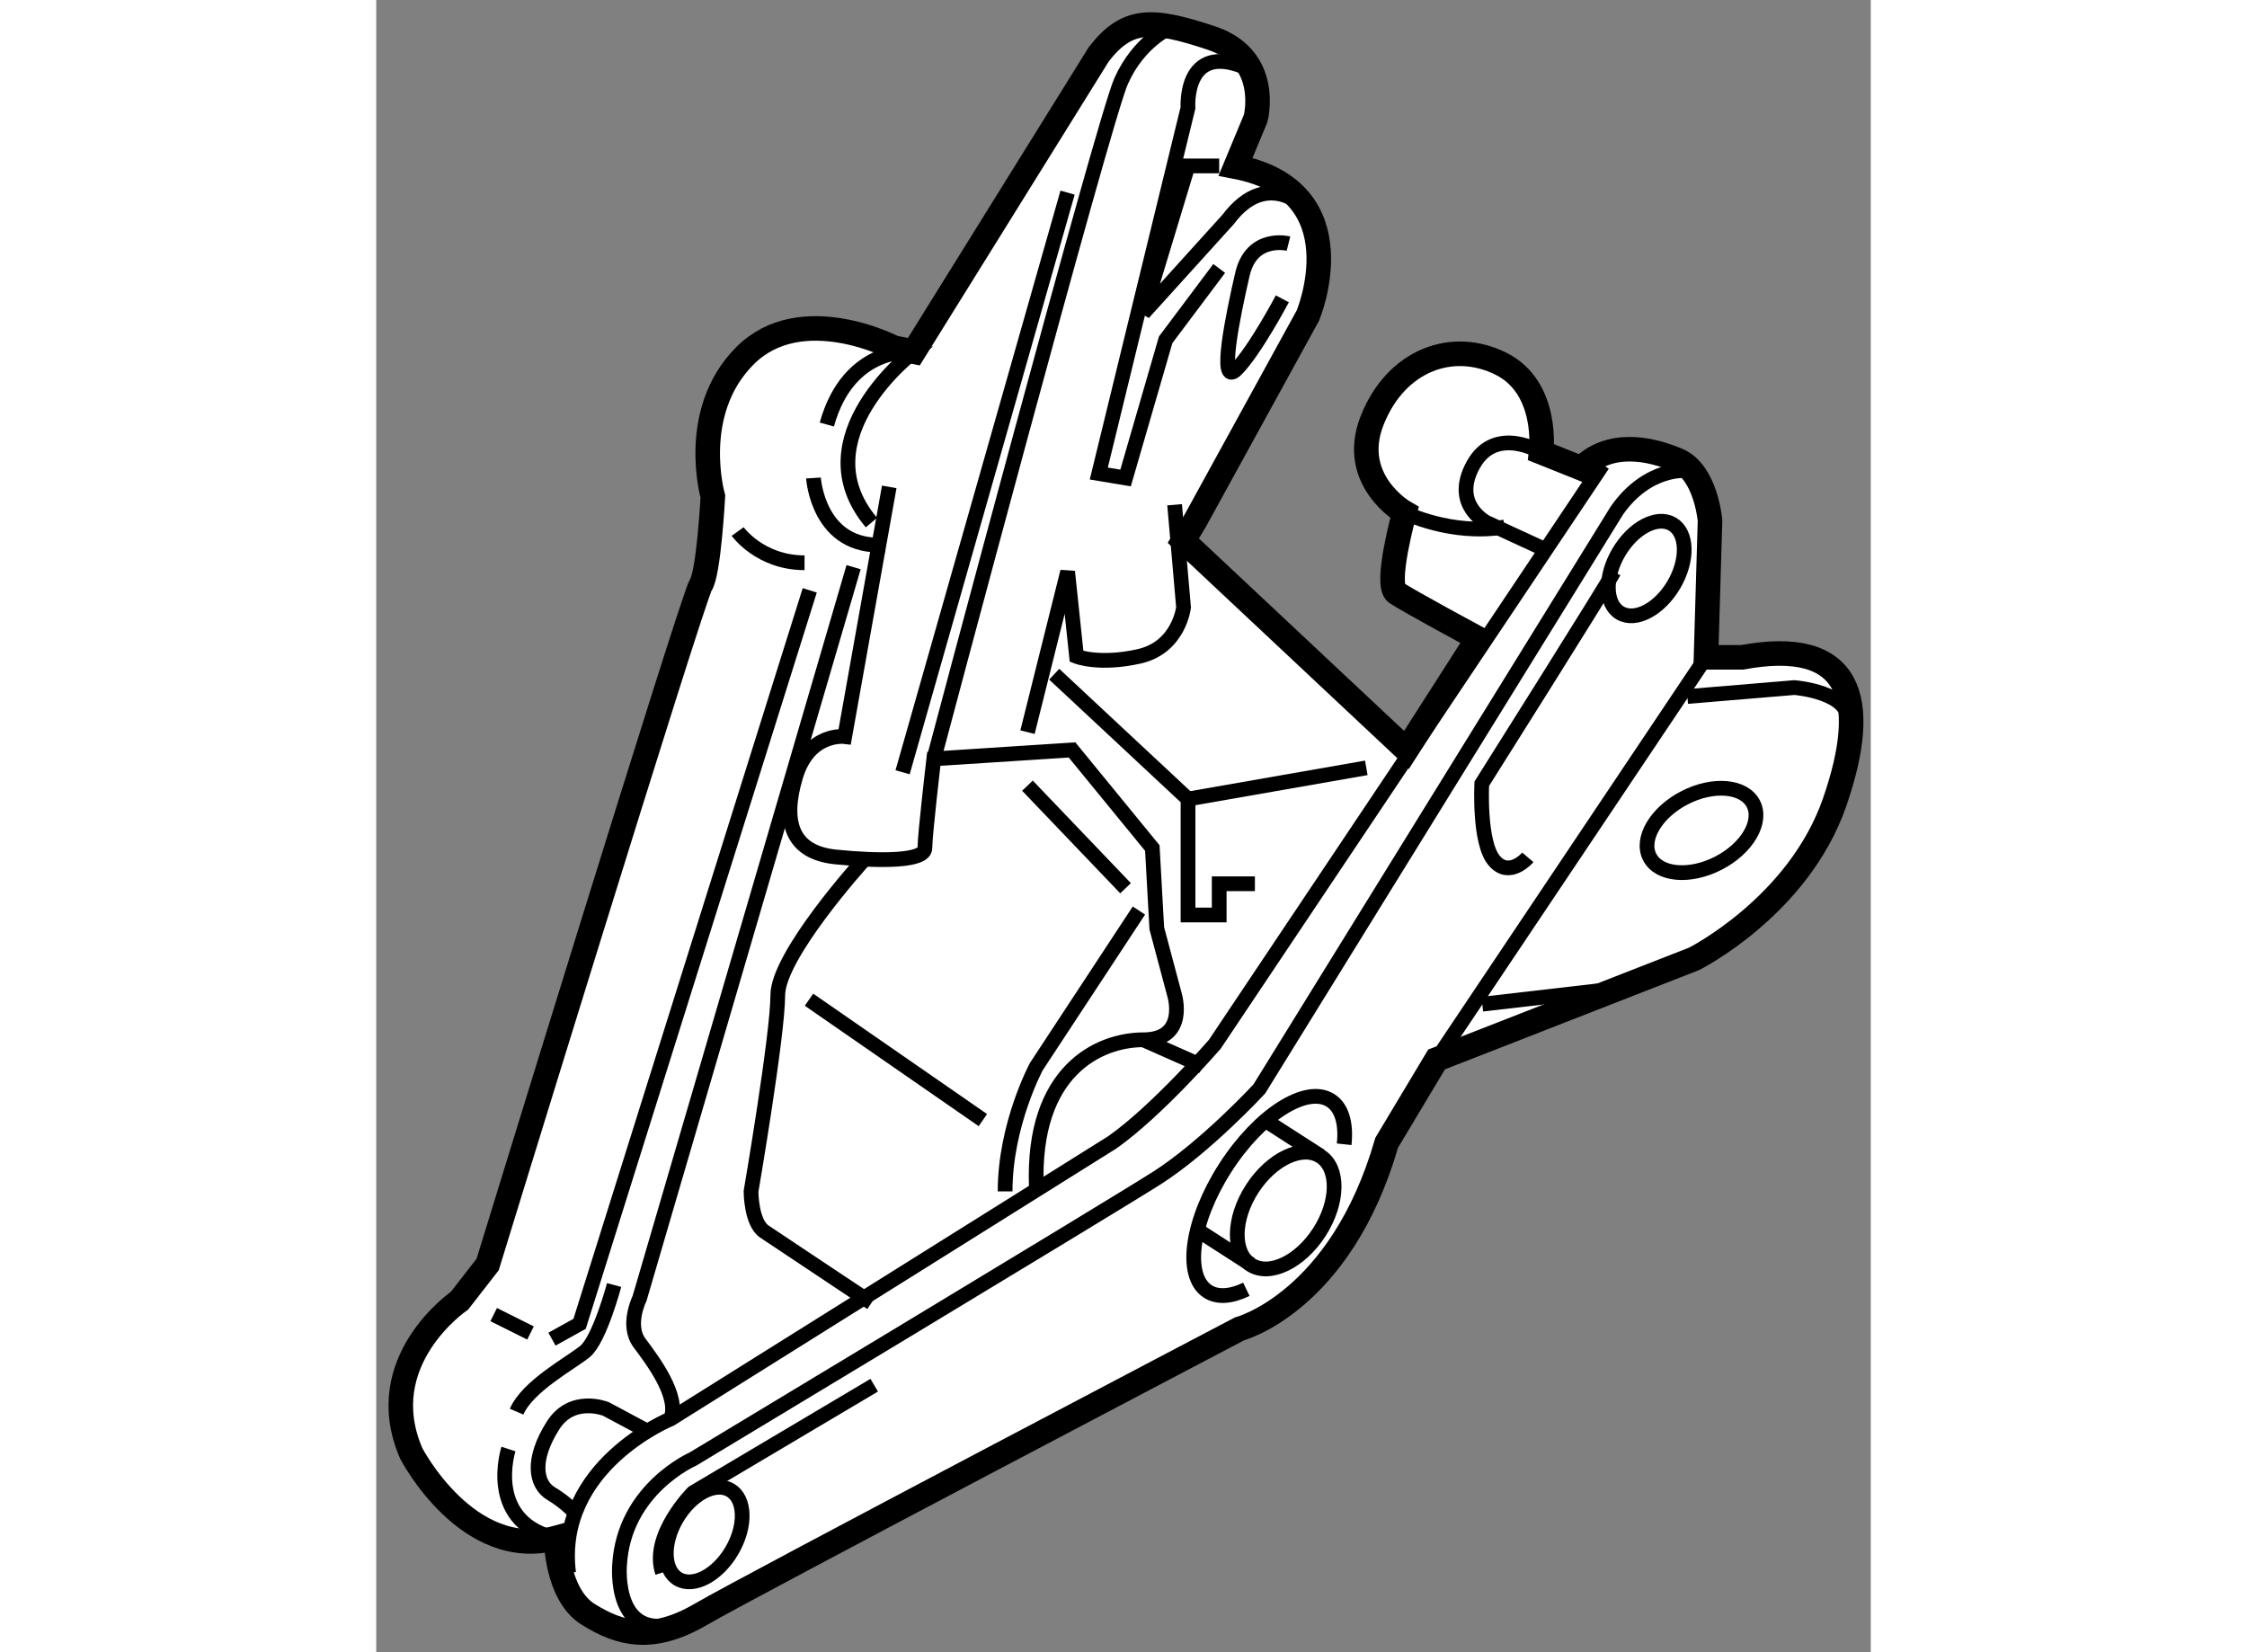 <?xml version="1.0" encoding="utf-8"?>
<!-- Generator: Adobe Illustrator 15.1.0, SVG Export Plug-In . SVG Version: 6.00 Build 0)  -->
<!DOCTYPE svg PUBLIC "-//W3C//DTD SVG 1.1//EN" "http://www.w3.org/Graphics/SVG/1.1/DTD/svg11.dtd">
<svg version="1.1" xmlns="http://www.w3.org/2000/svg" xmlns:xlink="http://www.w3.org/1999/xlink" x="0px" y="0px" width="244.8px"
	 height="180px" viewBox="29.717 9.523 30.438 33.649" enable-background="new 0 0 244.8 180" xml:space="preserve">
	
<rect x="29.717" y="9.523" width="30.438" height="33.649" fill="#808080" stroke="none"/>
	
<g><path fill="#FFFFFF" stroke="#000000" stroke-width="0.5" d="M44.434,10.626l-3.768,6.06l-0.409-0.082c0,0-1.884-0.983-3.03,0.164
			s-0.654,2.866-0.654,2.866s-0.082,1.556-0.246,1.802s-4.341,13.84-4.341,13.84l-0.573,0.737c0,0-1.802,1.228-0.982,3.112
			c0,0,1.146,2.211,2.948,1.72c0,0,0,1.147,0.655,1.556s1.311,0.573,2.293,0S47.3,36.586,47.3,36.586s2.059-0.54,2.996-3.79
			l1.017-1.697l5.241-2.047c0,0,2.13-1.065,2.866-3.194s0.327-3.357-1.884-2.948h-0.737l0.082-2.785c0,0-0.082-0.982-0.655-1.228
			s-1.392-0.41-1.965,0.164l-0.819-0.328c0,0,0.165-1.311-0.818-1.802s-2.13-0.082-2.621,1.146s0.655,1.884,0.655,1.884
			s-0.41,1.474-0.164,1.638s1.658,0.927,1.658,0.927l-1.453,2.27l-4.545-4.262l0.245-0.41l2.293-4.176c0,0,1.065-2.539-1.474-3.03
			l0.409-0.982c0,0,0.328-1.228-0.9-1.638S45.007,9.889,44.434,10.626z"></path><path fill="none" stroke="#000000" stroke-width="0.3" d="M39.802,20.166c-1.452-1.726,0.864-3.479,0.864-3.479
			s-1.318-0.152-1.772,1.482"></path><path fill="none" stroke="#000000" stroke-width="0.3" d="M40.165,19.439l-0.907,5.085c0,0-0.727-0.091-0.999,0.817
			s-0.091,1.544,0.817,1.635s1.815,0.091,1.815-0.182s0.182-1.816,0.182-1.816l2.815-0.182l1.635,1.998l0.091,1.635l0.363,1.362
			c0,0,0.272,0.908-0.636,0.908s-2.271,0.635-2.18,2.997"></path><path fill="none" stroke="#000000" stroke-width="0.3" d="M45.977,19.803l0.182,2.089c0,0-0.091,0.817-0.908,0.999
			s-1.271,0-1.271,0l-0.182-1.726l-0.817,3.269"></path><path fill="none" stroke="#000000" stroke-width="0.3" d="M48.702,13.81c0,0-0.817-0.908-1.635,0.182l-1.726,1.907l0.908-2.997
			h0.636"></path><path fill="none" stroke="#000000" stroke-width="0.3" d="M46.885,14.99l-1.09,1.453l-0.817,2.815l-0.545-0.091l1.816-7.447
			c0,0-0.091-1.362,1.181-0.817"></path><path fill="none" stroke="#000000" stroke-width="0.3" d="M45.886,10.086c0,0-0.636,0.272-0.999,1.09s-3.814,13.803-3.814,13.803"></path><line fill="none" stroke="#000000" stroke-width="0.3" x1="43.797" y1="13.446" x2="40.437" y2="25.251"></line><line fill="none" stroke="#000000" stroke-width="0.3" x1="42.98" y1="25.524" x2="44.978" y2="27.613"></line><path fill="none" stroke="#000000" stroke-width="0.3" d="M45.25,28.067l-2.089,3.178c0,0-0.636,1.18-0.636,2.542"></path><path fill="none" stroke="#000000" stroke-width="0.3" d="M39.621,27.068c0,0-1.726,1.907-1.726,2.724s-0.545,3.996-0.545,3.996
			s0,0.636,0.272,0.817s2.18,1.453,2.18,1.453"></path><line fill="none" stroke="#000000" stroke-width="0.3" x1="38.531" y1="29.883" x2="42.072" y2="32.335"></line><polyline fill="none" stroke="#000000" stroke-width="0.3" points="43.525,23.254 46.25,25.796 46.25,28.158 46.885,28.158 
			46.885,27.522 47.612,27.522 		"></polyline><line fill="none" stroke="#000000" stroke-width="0.3" x1="46.25" y1="25.796" x2="49.881" y2="25.161"></line><path fill="none" stroke="#000000" stroke-width="0.3" d="M53.442,18.734c0,0-0.927-0.565-1.381,0.252s0.272,1.18,0.272,1.18
			l1.181,0.545"></path><path fill="none" stroke="#000000" stroke-width="0.3" d="M54.695,18.986l-7.9,11.805c0,0-1.181,1.362-2.089,1.998l-8.99,5.63
			c0,0-2.354,0.959-2.081,3.139"></path><path fill="none" stroke="#000000" stroke-width="0.3" d="M50.658,19.962c0,0,0.949,0.476,2.039,0.294"></path><path fill="none" stroke="#000000" stroke-width="0.3" d="M56.421,19.109c0,0-0.802-0.096-1.438,0.813l-7.281,11.778
			c0,0-1.09,1.18-2.089,1.816s-9.444,5.721-9.444,5.721s-1.405,0.611-1.496,2.154c0,0-0.148,1.633,1.243,1.169"></path><line fill="none" stroke="#000000" stroke-width="0.3" x1="56.799" y1="22.911" x2="51.313" y2="31.1"></line><line fill="none" stroke="#000000" stroke-width="0.3" x1="52.243" y1="29.974" x2="54.604" y2="29.701"></line><path fill="none" stroke="#000000" stroke-width="0.3" d="M56.42,23.708l2.18-0.182c0,0,1.18,0.09,1.089,0.726"></path><path fill="none" stroke="#000000" stroke-width="0.3" d="M37.078,20.348c0,0,0.454,0.636,1.362,0.636"></path><path fill="none" stroke="#000000" stroke-width="0.3" d="M38.622,19.258c0,0,0.092,1.453,1.453,1.362"></path><path fill="none" stroke="#000000" stroke-width="0.3" d="M39.439,21.074L35.08,35.967c0,0-0.272,0.545,0,0.908
			s0.817,1.089,0.636,1.543"></path><path fill="none" stroke="#000000" stroke-width="0.3" d="M35.193,38.645l-0.798-0.427c0,0-0.687-0.278-1.076,0.334
			c-0.45,0.707-0.353,1.206-0.037,1.392s0.501,0.408,0.501,0.408"></path><path fill="none" stroke="#000000" stroke-width="0.3" d="M34.562,35.694c0,0-0.297,1.113-0.594,1.354s-1.169,0.705-1.392,1.225"></path><path fill="none" stroke="#000000" stroke-width="0.3" d="M32.41,39.034c0,0-0.464,1.429,0.891,1.8"></path><polyline fill="none" stroke="#000000" stroke-width="0.3" points="38.546,21.546 33.859,36.484 33.296,36.796 		"></polyline><line fill="none" stroke="#000000" stroke-width="0.3" x1="32.109" y1="36.296" x2="32.859" y2="36.671"></line><line fill="none" stroke="#000000" stroke-width="0.3" x1="45.341" y1="30.7" x2="46.546" y2="31.234"></line><path fill="none" stroke="#000000" stroke-width="0.3" d="M48.296,14.484c0,0-0.75-0.188-0.938,0.625s-0.5,2.313-0.125,1.938
			s0.938-1.438,0.938-1.438"></path><ellipse transform="matrix(0.889 -0.457 0.457 0.889 -5.803 28.875)" fill="none" stroke="#000000" stroke-width="0.3" cx="56.734" cy="26.421" rx="1.187" ry="0.75"></ellipse><ellipse transform="matrix(0.541 -0.841 0.841 0.541 -6.593 56.259)" fill="none" stroke="#000000" stroke-width="0.3" cx="48.237" cy="34.169" rx="1.313" ry="0.814"></ellipse><ellipse transform="matrix(0.506 -0.862 0.862 0.506 -17.185 51.538)" fill="none" stroke="#000000" stroke-width="0.3" cx="36.423" cy="40.78" rx="1.05" ry="0.651"></ellipse><ellipse transform="matrix(0.506 -0.862 0.862 0.506 9.263 58.365)" fill="none" stroke="#000000" stroke-width="0.3" cx="55.61" cy="21.092" rx="1.05" ry="0.651"></ellipse><path fill="none" stroke="#000000" stroke-width="0.3" d="M47.438,35.781c-0.306,0.148-0.585,0.173-0.785,0.044
			c-0.494-0.318-0.334-1.445,0.357-2.52c0.69-1.074,1.65-1.688,2.144-1.37c0.232,0.149,0.32,0.476,0.276,0.892"></path><line fill="none" stroke="#000000" stroke-width="0.3" x1="47.527" y1="35.273" x2="46.476" y2="34.597"></line><line fill="none" stroke="#000000" stroke-width="0.3" x1="48.947" y1="33.065" x2="47.739" y2="32.288"></line><path fill="none" stroke="#000000" stroke-width="0.3" d="M54.921,21.171c-0.125,0.25-2.688,4.313-2.688,4.313
			s-0.063,1.188,0.25,1.563s0.688-0.063,0.688-0.063"></path><path fill="none" stroke="#000000" stroke-width="0.3" d="M39.859,37.734l-3.688,2.188c0,0-0.875,0.875-0.625,1.625"></path></g>


</svg>